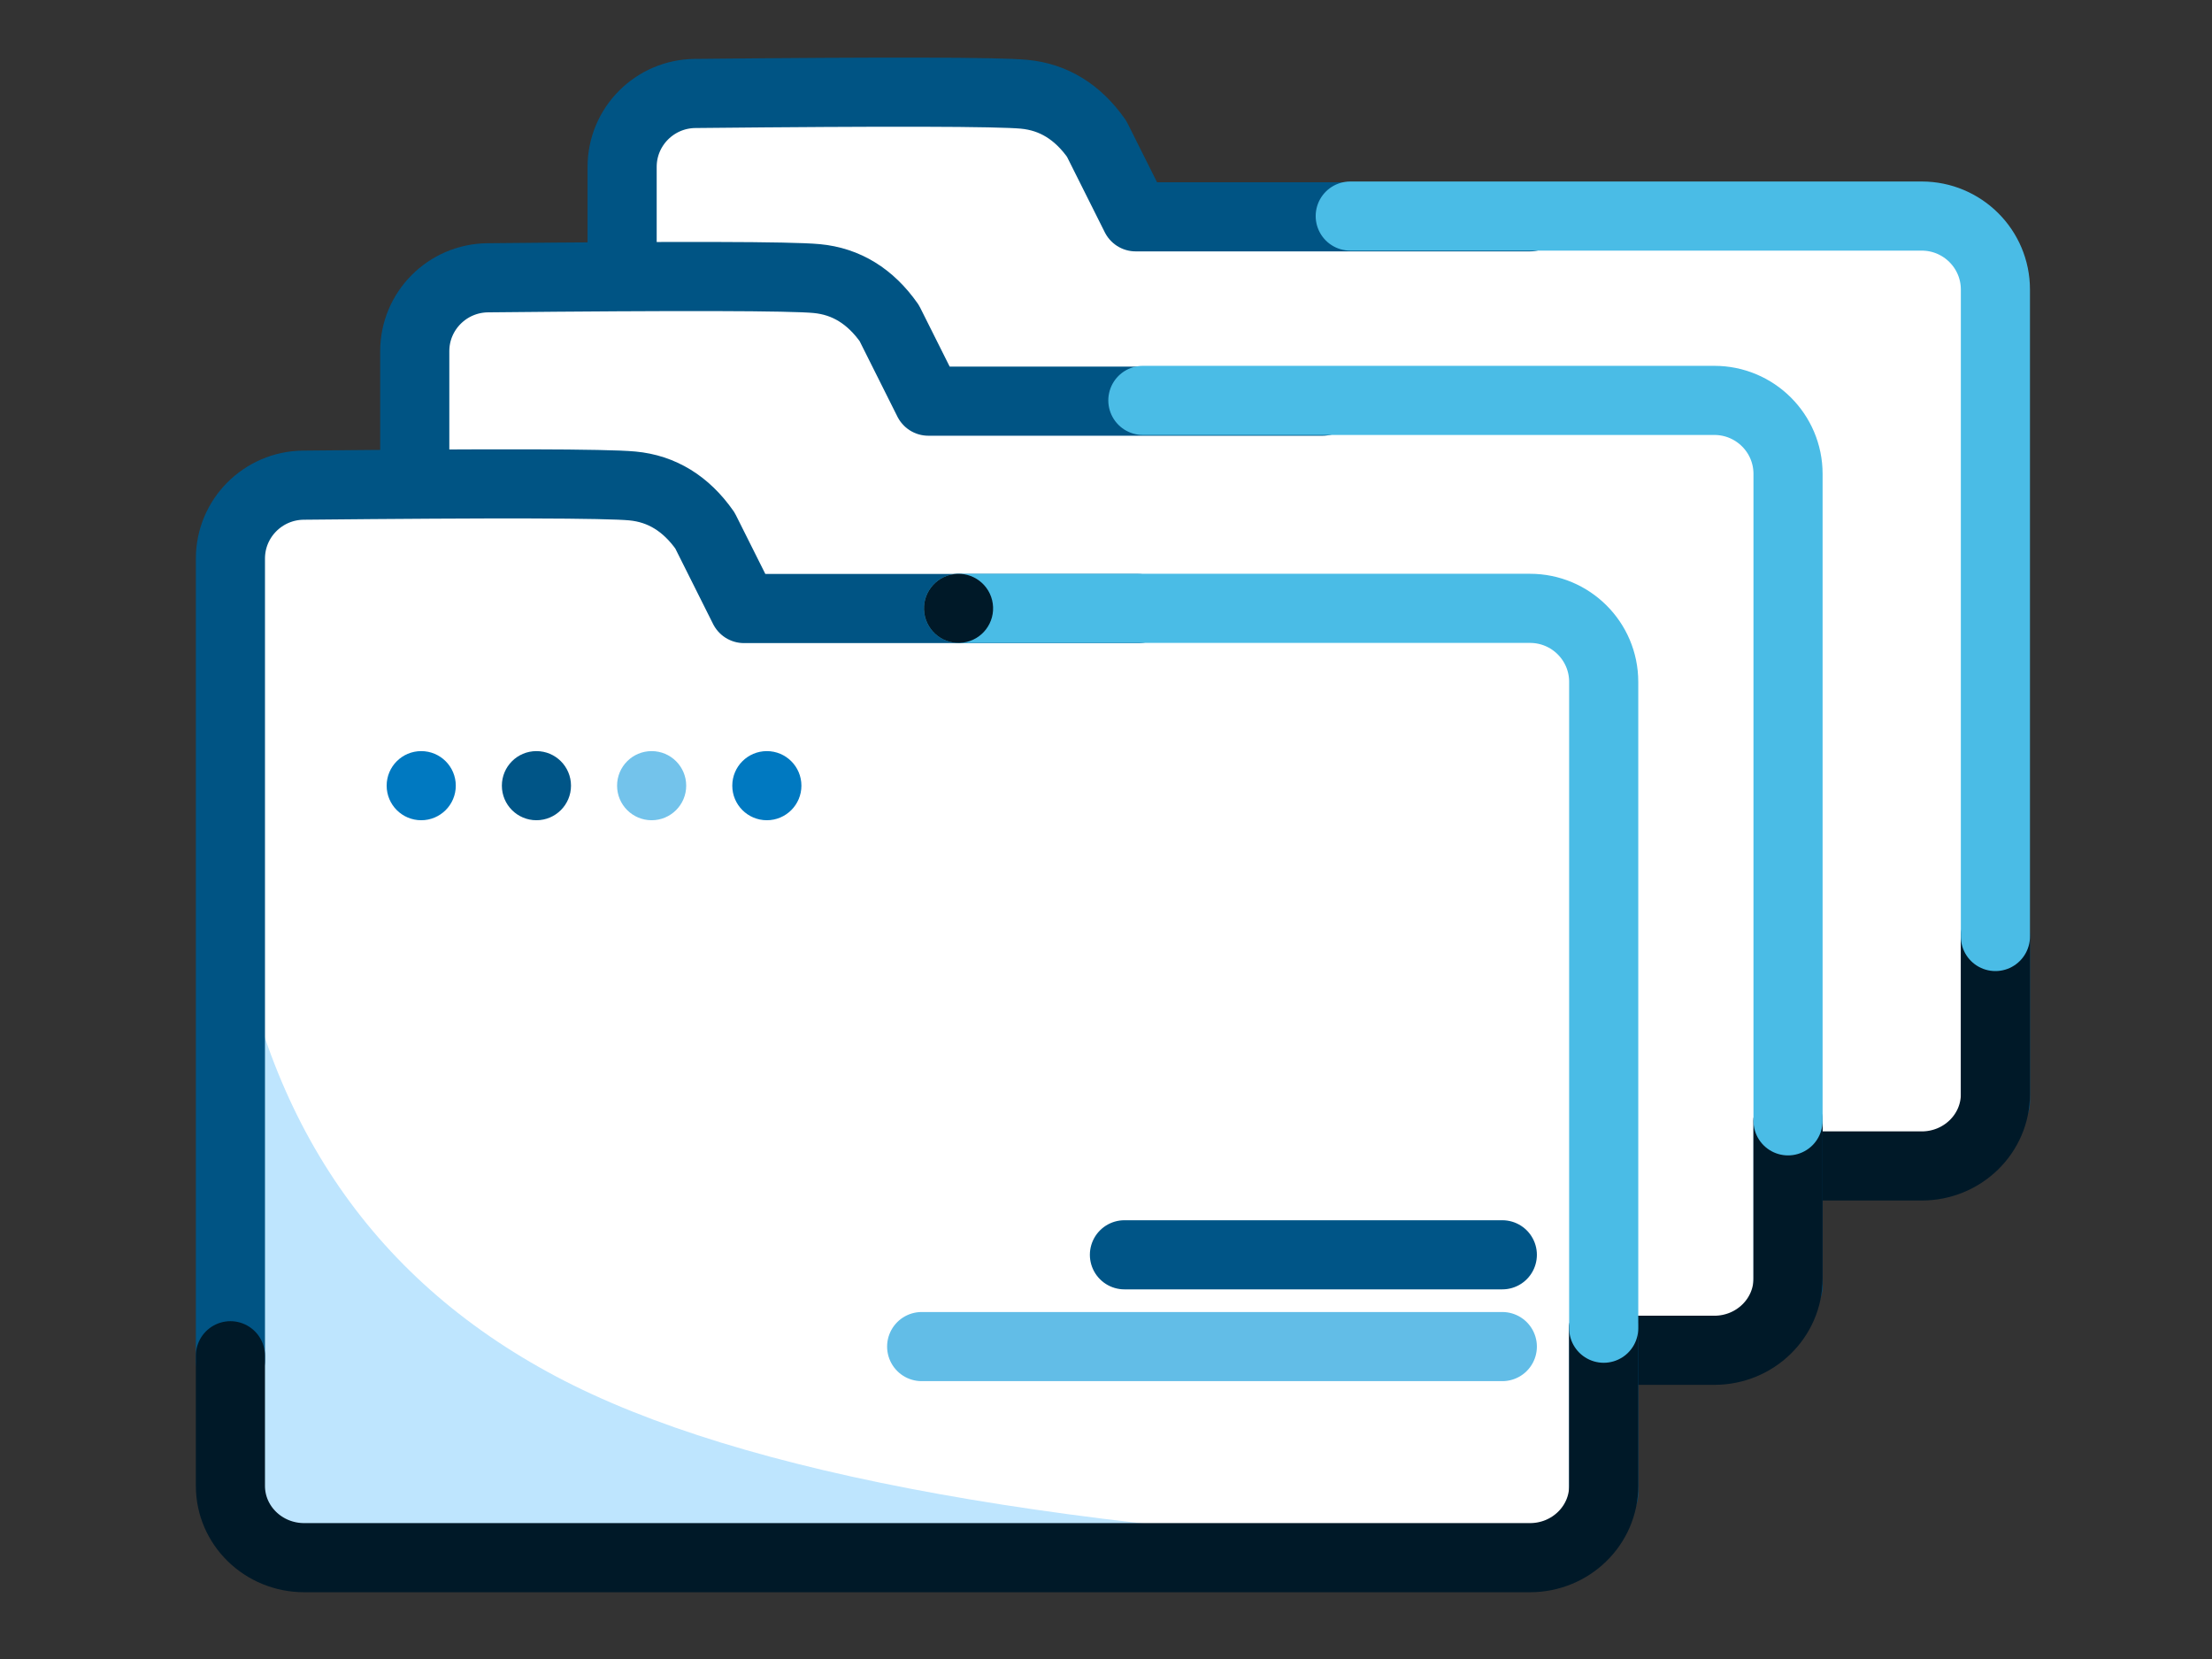 <svg width="96" height="72" viewBox="0 0 96 72" fill="none" xmlns="http://www.w3.org/2000/svg">
<rect x="0" y="0" width="96" height="72" fill="#333333" stroke="none"/>
<path fill-rule="evenodd" clip-rule="evenodd" d="M38.516 16.051C39.656 25.683 44.407 32.675 52.768 37.027C56.201 38.812 60.413 40.244 65.41 41.321C66.078 41.465 66.502 42.124 66.359 42.792C66.236 43.362 65.732 43.769 65.149 43.769H43.516C40.754 43.769 38.516 41.53 38.516 38.769V16.051Z" fill="#BEE5FE"/>
<path fill-rule="evenodd" clip-rule="evenodd" d="M76.939 50.602H83.582L85.997 49.606L86.6 47.415V12.365L85.393 9.975L81.77 9.178H55.001L61.844 38.653L76.939 50.602Z" fill="white"/>
<path fill-rule="evenodd" clip-rule="evenodd" d="M86.201 49.008V47.017V12.364L85.194 10.174L82.778 9.576H56.201L66.872 36.063L86.201 49.008Z" fill="white"/>
<path fill-rule="evenodd" clip-rule="evenodd" d="M27 7.783V48.211L27.803 50.004L29.81 50.999H84.19L86.197 50.004L87 47.614L59.4 9.575H49.475L47.066 5.393L44.659 4.398H30.211L28.204 4.995L27 7.783Z" fill="white"/>
<path fill-rule="evenodd" clip-rule="evenodd" d="M27 21.525C28.305 31.357 33.013 38.426 41.124 42.733C49.157 46.999 63.315 49.546 83.6 50.374C83.936 50.388 84.2 50.664 84.2 51H30.612L30.139 50.81C28.243 50.049 27 48.212 27 46.169V21.525Z" fill="#BEE5FE"/>
<path d="M27 42.038V7.242C27 5.495 28.413 4.073 30.168 4.056C38.543 3.971 43.302 3.983 44.444 4.09C45.723 4.21 46.772 4.855 47.594 6.024L49.289 9.41H66.4M86.6 40.644V47.813" stroke="#005484" stroke-width="3" stroke-linecap="round" stroke-linejoin="round"/>
<path d="M86.6 40.644V47.486C86.6 49.207 85.167 50.602 83.401 50.602H30.201C28.433 50.602 27 49.207 27 47.486V41.839" stroke="#001928" stroke-width="3" stroke-linecap="round" stroke-linejoin="round"/>
<path d="M58.6 9.377H83.401C85.167 9.377 86.6 10.805 86.6 12.566V40.644" stroke="#4ABCE6" stroke-width="3" stroke-linecap="round" stroke-linejoin="round"/>
<path fill-rule="evenodd" clip-rule="evenodd" d="M34.201 15.551C34.863 15.551 35.401 16.086 35.401 16.746C35.401 17.406 34.863 17.941 34.201 17.941C33.538 17.941 33.001 17.406 33.001 16.746C33.001 16.086 33.538 15.551 34.201 15.551Z" fill="#0079C1"/>
<path fill-rule="evenodd" clip-rule="evenodd" d="M38.201 15.551C38.863 15.551 39.401 16.086 39.401 16.746C39.401 17.406 38.863 17.941 38.201 17.941C37.538 17.941 37.001 17.406 37.001 16.746C37.001 16.086 37.538 15.551 38.201 15.551Z" fill="#005587"/>
<path fill-rule="evenodd" clip-rule="evenodd" d="M29.516 24.051C30.656 33.683 35.407 40.675 43.768 45.027C47.201 46.812 51.413 48.244 56.41 49.321C57.078 49.465 57.502 50.124 57.359 50.792C57.236 51.362 56.732 51.769 56.149 51.769H34.516C31.754 51.769 29.516 49.53 29.516 46.769V24.051Z" fill="#BEE5FE"/>
<path fill-rule="evenodd" clip-rule="evenodd" d="M67.939 58.602H74.582L76.997 57.606L77.6 55.415V20.365L76.393 17.975L72.77 17.178H46.001L52.844 46.653L67.939 58.602Z" fill="white"/>
<path fill-rule="evenodd" clip-rule="evenodd" d="M77.201 57.008V55.017V20.364L76.194 18.174L73.778 17.576H47.201L57.872 44.063L77.201 57.008Z" fill="white"/>
<path fill-rule="evenodd" clip-rule="evenodd" d="M18 15.783V56.211L18.803 58.004L20.81 58.999H75.19L77.197 58.004L78 55.614L50.4 17.575H40.475L38.066 13.393L35.659 12.398H21.211L19.204 12.995L18 15.783Z" fill="white"/>
<path fill-rule="evenodd" clip-rule="evenodd" d="M18 29.525C19.305 39.357 24.013 46.426 32.124 50.733C40.157 54.999 54.315 57.546 74.6 58.374C74.936 58.388 75.2 58.664 75.2 59H21.612L21.139 58.81C19.243 58.049 18 56.212 18 54.169V29.525Z" fill="#BEE5FE"/>
<path d="M18 50.038V15.242C18 13.495 19.413 12.073 21.168 12.056C29.543 11.971 34.302 11.983 35.444 12.09C36.723 12.21 37.772 12.855 38.594 14.024L40.289 17.41H57.4M77.6 48.644V55.813" stroke="#005484" stroke-width="3" stroke-linecap="round" stroke-linejoin="round"/>
<path d="M77.6 48.644V55.486C77.6 57.207 76.167 58.602 74.401 58.602H21.201C19.433 58.602 18 57.207 18 55.486V49.839" stroke="#001928" stroke-width="3" stroke-linecap="round" stroke-linejoin="round"/>
<path d="M49.6 17.377H74.401C76.167 17.377 77.6 18.805 77.6 20.566V48.644" stroke="#4ABCE6" stroke-width="3" stroke-linecap="round" stroke-linejoin="round"/>
<path fill-rule="evenodd" clip-rule="evenodd" d="M25.201 23.551C25.863 23.551 26.401 24.086 26.401 24.746C26.401 25.406 25.863 25.941 25.201 25.941C24.538 25.941 24.001 25.406 24.001 24.746C24.001 24.086 24.538 23.551 25.201 23.551Z" fill="#0079C1"/>
<path fill-rule="evenodd" clip-rule="evenodd" d="M29.201 23.551C29.863 23.551 30.401 24.086 30.401 24.746C30.401 25.406 29.863 25.941 29.201 25.941C28.538 25.941 28.001 25.406 28.001 24.746C28.001 24.086 28.538 23.551 29.201 23.551Z" fill="#005587"/>
<path fill-rule="evenodd" clip-rule="evenodd" d="M21.516 33.051C22.656 42.683 27.407 49.675 35.768 54.027C39.201 55.812 43.413 57.244 48.41 58.321C49.078 58.465 49.502 59.124 49.359 59.792C49.236 60.362 48.732 60.769 48.149 60.769H26.516C23.754 60.769 21.516 58.53 21.516 55.769V33.051Z" fill="#BEE5FE"/>
<path fill-rule="evenodd" clip-rule="evenodd" d="M59.939 67.602H66.582L68.997 66.606L69.6 64.415V29.365L68.393 26.975L64.77 26.178H38.001L44.844 55.653L59.939 67.602Z" fill="white"/>
<path fill-rule="evenodd" clip-rule="evenodd" d="M69.201 66.008V64.017V29.364L68.194 27.174L65.778 26.576H39.201L49.872 53.063L69.201 66.008Z" fill="white"/>
<path fill-rule="evenodd" clip-rule="evenodd" d="M10 24.783V65.211L10.803 67.004L12.81 67.999H67.19L69.197 67.004L70 64.614L42.4 26.575H32.475L30.066 22.393L27.659 21.398H13.211L11.204 21.995L10 24.783Z" fill="white"/>
<path fill-rule="evenodd" clip-rule="evenodd" d="M10 38.525C11.305 48.357 16.013 55.426 24.124 59.733C32.157 63.999 46.315 66.546 66.6 67.374C66.936 67.388 67.2 67.664 67.2 68H13.612L13.139 67.81C11.243 67.049 10 65.212 10 63.169V38.525Z" fill="#BEE5FE"/>
<path d="M10 59.038V24.242C10 22.495 11.413 21.073 13.168 21.056C21.543 20.971 26.302 20.983 27.444 21.09C28.723 21.21 29.772 21.855 30.594 23.024L32.289 26.41H49.4M69.6 57.644V64.813" stroke="#005484" stroke-width="3" stroke-linecap="round" stroke-linejoin="round"/>
<path d="M69.6 57.644V64.486C69.6 66.207 68.167 67.602 66.401 67.602H13.201C11.433 67.602 10 66.207 10 64.486V58.839" stroke="#001928" stroke-width="3" stroke-linecap="round" stroke-linejoin="round"/>
<path d="M41.6 26.402H66.401C68.167 26.402 69.6 27.83 69.6 29.591V57.644" stroke="#4ABCE6" stroke-width="3" stroke-linecap="round" stroke-linejoin="round"/>
<path d="M48.8 54.458H65.2" stroke="#005587" stroke-width="3" stroke-linecap="round" stroke-linejoin="round"/>
<path d="M40 58.441H65.2" stroke="#62BDE7" stroke-width="3" stroke-linecap="round" stroke-linejoin="round"/>
<path fill-rule="evenodd" clip-rule="evenodd" d="M41.806 27.888C40.985 28.003 40.229 27.429 40.115 26.609C40 25.788 40.574 25.031 41.395 24.917C42.215 24.803 42.972 25.377 43.086 26.197C43.2 27.017 42.627 27.775 41.806 27.888Z" fill="#001928"/>
<path fill-rule="evenodd" clip-rule="evenodd" d="M18.281 32.598C19.109 32.598 19.781 33.269 19.781 34.098C19.781 34.926 19.109 35.598 18.281 35.598C17.452 35.598 16.781 34.926 16.781 34.098C16.781 33.269 17.452 32.598 18.281 32.598Z" fill="#0079C1"/>
<path fill-rule="evenodd" clip-rule="evenodd" d="M23.281 32.598C24.109 32.598 24.781 33.269 24.781 34.098C24.781 34.926 24.109 35.598 23.281 35.598C22.452 35.598 21.781 34.926 21.781 34.098C21.781 33.269 22.452 32.598 23.281 32.598Z" fill="#005587"/>
<path fill-rule="evenodd" clip-rule="evenodd" d="M28.281 32.598C29.109 32.598 29.781 33.269 29.781 34.098C29.781 34.926 29.109 35.598 28.281 35.598C27.452 35.598 26.781 34.926 26.781 34.098C26.781 33.269 27.452 32.598 28.281 32.598Z" fill="#73C3EB"/>
<path fill-rule="evenodd" clip-rule="evenodd" d="M33.281 32.598C34.109 32.598 34.781 33.269 34.781 34.098C34.781 34.926 34.109 35.598 33.281 35.598C32.452 35.598 31.781 34.926 31.781 34.098C31.781 33.269 32.452 32.598 33.281 32.598Z" fill="#0079C1"/>
</svg>
